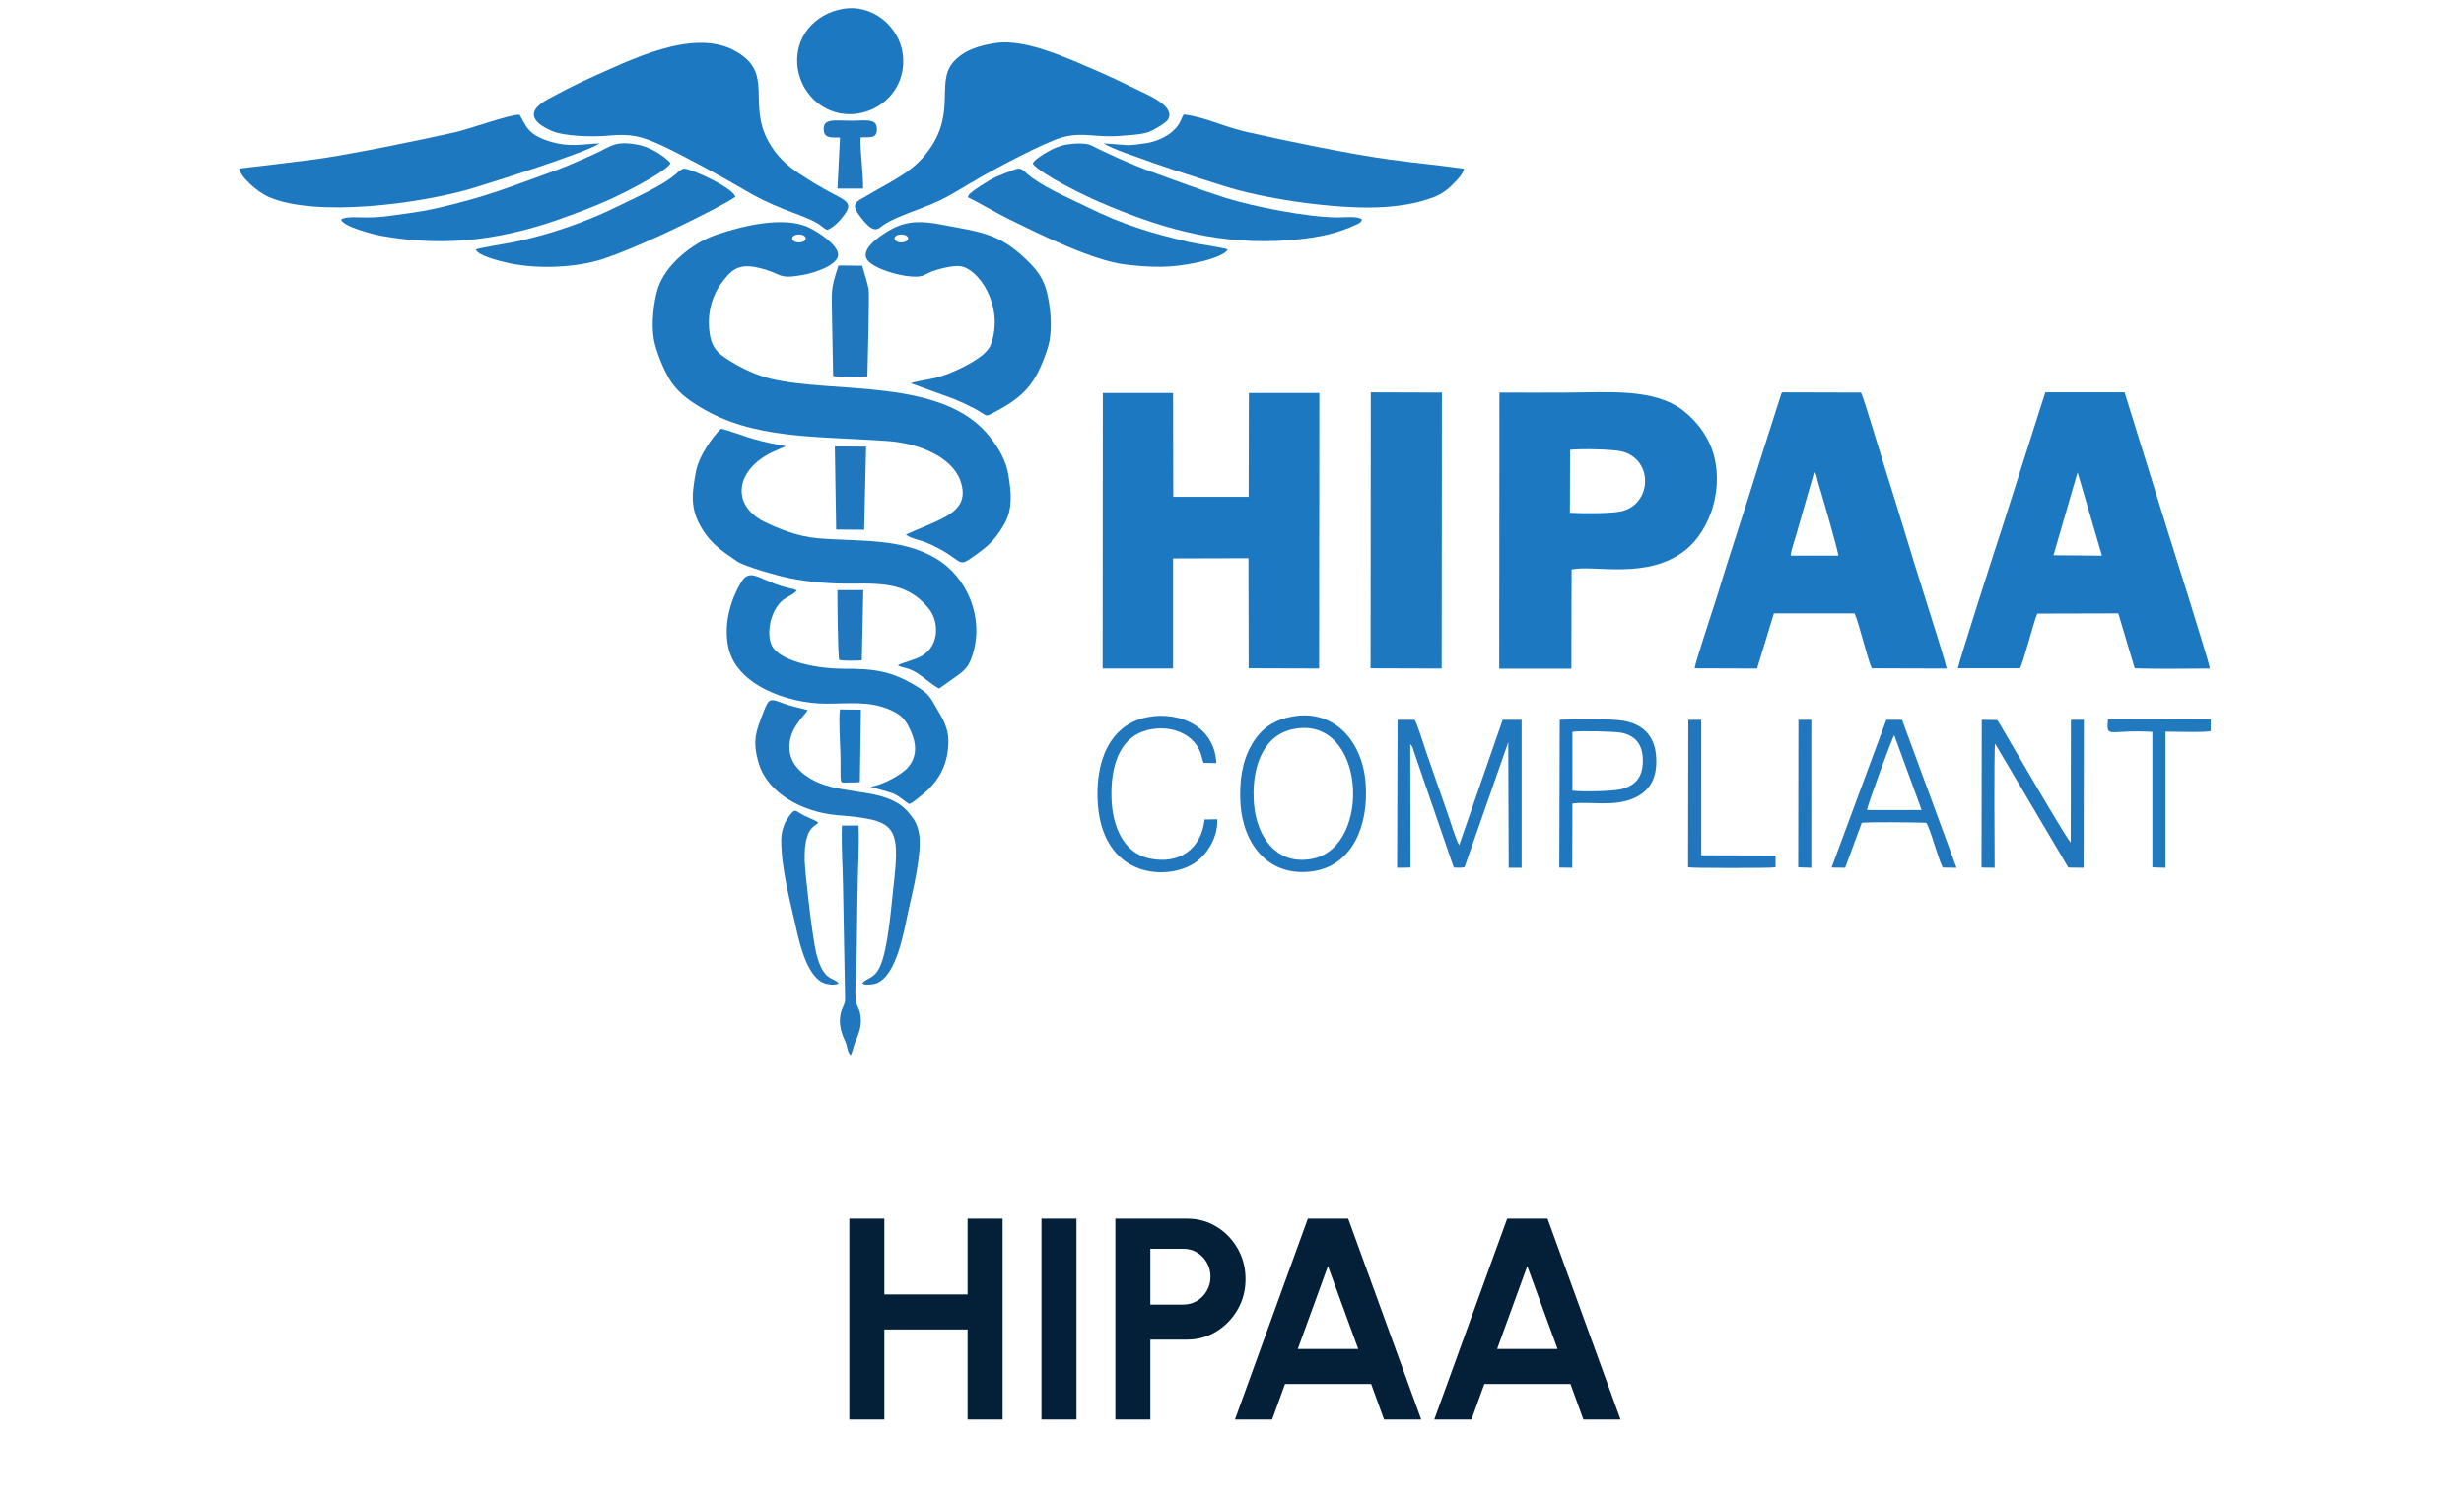<svg width="103" height="63" viewBox="0 0 103 63" fill="none" xmlns="http://www.w3.org/2000/svg">
<path d="M40.447 50.94H41.911V59.34H40.447V55.572H36.967V59.34H35.503V50.94H36.967V54.108H40.447V50.94ZM43.535 59.34V50.94H44.999V59.34H43.535ZM46.624 59.34V50.94H49.624C50.08 50.94 50.492 51.054 50.86 51.282C51.232 51.51 51.526 51.816 51.742 52.2C51.958 52.584 52.066 53.006 52.066 53.466C52.066 53.938 51.954 54.366 51.73 54.75C51.51 55.13 51.214 55.434 50.842 55.662C50.47 55.886 50.064 55.998 49.624 55.998H48.088V59.34H46.624ZM48.088 54.534H49.468C49.676 54.534 49.866 54.482 50.038 54.378C50.21 54.274 50.346 54.134 50.446 53.958C50.55 53.782 50.602 53.586 50.602 53.37C50.602 53.15 50.55 52.952 50.446 52.776C50.346 52.6 50.21 52.46 50.038 52.356C49.866 52.252 49.676 52.2 49.468 52.2H48.088V54.534ZM54.671 50.94H56.357L59.411 59.34H57.857L57.317 57.852H53.717L53.177 59.34H51.623L54.671 50.94ZM54.251 56.388H56.777L55.511 52.926L54.251 56.388ZM63.003 50.94H64.689L67.743 59.34H66.189L65.649 57.852H62.049L61.509 59.34H59.955L63.003 50.94ZM62.583 56.388H65.109L63.843 52.926L62.583 56.388Z" fill="#042038"/>
<path fill-rule="evenodd" clip-rule="evenodd" d="M46.092 27.945H49.036V23.343L52.188 23.334L52.197 27.936L55.142 27.945L55.151 16.428H52.206L52.197 20.768H49.045L49.036 16.428H46.101L46.092 27.945Z" fill="#1C78C1"/>
<path fill-rule="evenodd" clip-rule="evenodd" d="M62.67 27.954H65.687L65.696 23.803C66.659 23.596 68.865 24.262 70.468 22.984C71.495 22.155 72.116 20.354 71.567 18.787C71.324 18.103 70.846 17.545 70.378 17.175C69.153 16.203 67.127 16.41 65.516 16.41C64.57 16.41 63.624 16.419 62.679 16.41L62.67 27.954ZM65.624 21.435C66.164 21.462 67.272 21.471 67.74 21.381C69.063 21.111 69.144 19.202 67.785 18.868C67.415 18.778 66.056 18.751 65.633 18.805L65.624 21.435Z" fill="#1C78C1"/>
<path fill-rule="evenodd" clip-rule="evenodd" d="M81.842 27.937H84.435C84.57 27.747 85.03 25.919 85.165 25.649L88.55 25.64L89.235 27.937C90.171 27.973 91.396 27.946 92.377 27.946C92.35 27.666 90.721 22.543 90.603 22.165L88.812 16.401H85.498L83.661 22.165C83.544 22.498 81.887 27.657 81.842 27.937ZM85.84 23.209L87.866 23.227L86.849 19.751C86.758 19.94 86.885 19.661 86.831 19.796L85.84 23.209Z" fill="#1C78C1"/>
<path fill-rule="evenodd" clip-rule="evenodd" d="M70.838 27.937L73.449 27.946L74.152 25.64H77.528C77.7 26.028 78.123 27.756 78.249 27.937L81.374 27.946C81.338 27.703 80.59 25.361 80.5 25.073C79.879 23.128 79.329 21.237 78.708 19.292C78.582 18.905 77.889 16.555 77.79 16.41L74.503 16.401C74.476 16.437 74.476 16.428 74.458 16.473L73.566 19.265C72.981 21.174 72.324 23.11 71.747 25.019C71.585 25.541 70.892 27.603 70.838 27.937ZM74.854 23.227H76.844C76.835 22.993 76.133 20.607 75.998 20.156C75.98 20.084 75.962 20.021 75.944 19.94C75.935 19.904 75.935 19.877 75.917 19.841L75.89 19.796C75.854 19.742 75.881 19.769 75.836 19.733L75.088 22.345C75.025 22.561 74.872 22.993 74.854 23.227Z" fill="#1C78C1"/>
<path fill-rule="evenodd" clip-rule="evenodd" d="M37.87 22.344C38.041 22.506 38.473 22.578 38.698 22.668C40.472 23.425 39.86 23.875 40.904 23.11C41.391 22.758 41.697 22.425 42.003 21.867C42.336 21.263 42.273 20.588 42.156 19.868C42.066 19.264 41.733 18.715 41.4 18.292C39.464 15.752 34.808 16.473 32.188 15.825C31.584 15.671 31.026 15.401 30.558 15.113C29.982 14.762 29.702 14.537 29.639 13.69C29.585 12.979 29.801 12.313 30.144 11.853C30.549 11.295 30.855 10.998 31.683 11.187C32.755 11.43 32.449 11.7 33.602 11.484C34.043 11.403 35.096 11.07 35.033 10.602C34.979 10.206 34.196 9.692 33.818 9.512C32.773 9.008 30.999 9.449 29.928 9.818C28.955 10.152 27.802 11.07 27.496 12.069C27.325 12.628 27.217 13.537 27.334 14.186C27.424 14.699 27.739 15.437 27.991 15.861C28.307 16.365 28.703 16.671 29.216 16.986C31.467 18.382 34.106 18.22 37.113 18.436C38.383 18.526 39.77 19.084 40.139 20.075C40.445 20.912 40.04 21.317 39.482 21.624C38.959 21.903 38.401 22.101 37.87 22.344ZM33.394 9.8C33.556 9.8 33.683 9.872 33.683 9.962C33.683 10.062 33.556 10.133 33.394 10.133C33.241 10.133 33.115 10.062 33.115 9.962C33.115 9.872 33.241 9.8 33.394 9.8Z" fill="#1D78BF"/>
<path fill-rule="evenodd" clip-rule="evenodd" d="M34.584 9.612C34.891 9.477 35.098 9.233 35.287 8.99C35.737 8.396 35.269 8.387 34.242 7.775C33.954 7.613 33.702 7.442 33.432 7.27C32.892 6.928 32.441 6.487 32.135 5.938C31.208 4.281 32.414 3.029 30.694 2.111C28.939 1.165 26.3 2.534 24.634 3.272C24.022 3.551 23.446 3.849 22.887 4.155C22.014 4.641 22.194 5.091 23.058 5.469C23.59 5.704 24.814 5.731 25.436 5.668C26.408 5.578 26.822 5.704 27.606 6.055C28.488 6.46 30.172 7.378 31.037 7.892C31.64 8.252 32.126 8.486 32.802 8.756C33.225 8.927 33.792 9.107 34.188 9.342C34.35 9.441 34.431 9.549 34.584 9.612Z" fill="#1C78C1"/>
<path fill-rule="evenodd" clip-rule="evenodd" d="M41.634 1.796C40.958 1.895 40.274 2.093 39.833 2.615C39.076 3.515 40.094 4.866 38.563 6.604C37.96 7.297 36.969 7.73 36.204 8.198C35.889 8.387 35.555 8.486 35.861 8.918C36.546 9.891 36.699 9.558 36.942 9.396C37.437 9.053 38.581 8.711 39.229 8.405C39.815 8.126 40.346 7.775 40.913 7.451C41.624 7.036 43.696 5.929 44.434 5.731C45.317 5.506 45.794 5.767 46.865 5.677C47.253 5.641 47.694 5.632 48.027 5.515C48.216 5.442 48.738 5.145 48.828 4.992C49.144 4.443 48.018 3.984 47.523 3.741C46.937 3.452 46.334 3.164 45.722 2.903C44.767 2.498 42.894 1.606 41.634 1.796Z" fill="#1C78C1"/>
<path fill-rule="evenodd" clip-rule="evenodd" d="M57.293 27.937L60.264 27.946L60.274 16.41L57.302 16.401L57.293 27.937Z" fill="#1D78BF"/>
<path fill-rule="evenodd" clip-rule="evenodd" d="M37.529 27.81C37.718 27.936 37.97 27.864 38.456 28.215C38.681 28.369 39.023 28.666 39.257 28.783L40.095 28.188C40.428 27.936 40.545 27.738 40.671 27.315C41.13 25.82 40.446 24.136 39.14 23.353C37.654 22.461 35.88 22.65 34.161 22.497C33.35 22.425 32.558 22.11 31.936 21.804C30.523 21.084 30.766 19.607 32.315 18.886L32.846 18.652C32.378 18.571 31.891 18.463 31.45 18.337C31.234 18.274 30.253 17.923 30.135 17.923C29.748 18.301 29.199 19.102 29.091 19.715C28.902 20.723 28.866 21.318 29.352 22.11C29.739 22.749 30.207 23.047 30.82 23.47C31.108 23.668 32.486 24.064 32.981 24.163C33.8 24.334 34.728 24.406 35.601 24.397C37.06 24.37 38.006 24.433 38.825 25.442C39.239 25.946 39.303 26.946 38.555 27.405C38.231 27.594 37.844 27.657 37.529 27.81Z" fill="#1D78BF"/>
<path fill-rule="evenodd" clip-rule="evenodd" d="M54.069 29.944C53.214 30.088 52.692 30.484 52.322 31.133C51.917 31.835 51.8 32.655 51.854 33.6C51.962 35.284 53.034 36.698 54.898 36.419C56.537 36.166 57.221 34.501 57.086 32.745C56.96 31.007 55.798 29.656 54.069 29.944ZM54.069 30.475C52.746 30.736 52.295 32.177 52.422 33.636C52.539 34.951 53.34 36.203 54.871 35.896C57.383 35.392 57.086 29.872 54.069 30.475Z" fill="#2077BE"/>
<path fill-rule="evenodd" clip-rule="evenodd" d="M10 7.045C10.045 7.405 10.774 8.027 11.216 8.225C13.206 9.107 17.573 8.504 19.671 7.892C20.518 7.64 24.552 6.361 25.065 5.992C24.381 6.019 23.804 6.172 22.949 5.902C21.985 5.595 21.985 5.199 21.715 4.794C21.274 4.785 19.662 5.388 18.969 5.541C17.483 5.875 14.584 6.469 13.116 6.667C12.08 6.802 11.054 6.919 10 7.045Z" fill="#1D78BF"/>
<path fill-rule="evenodd" clip-rule="evenodd" d="M47.118 6.064L46.137 5.992C46.389 6.163 47.019 6.388 47.307 6.487C48.676 6.991 49.73 7.325 51.134 7.766C52.791 8.297 55.403 8.675 57.186 8.675C58.032 8.675 58.942 8.576 59.671 8.333C60.049 8.216 60.328 8.072 60.59 7.838C60.734 7.703 61.184 7.289 61.193 7.054C60.157 6.901 59.122 6.811 58.086 6.667C56.51 6.451 53.809 5.902 52.233 5.542C51.774 5.443 51.315 5.298 50.882 5.145C50.504 5.01 49.883 4.821 49.486 4.785C49.423 4.875 49.396 4.956 49.342 5.073C49.108 5.569 48.478 5.884 47.974 5.974C47.812 6.001 47.253 6.082 47.118 6.064Z" fill="#1D78BF"/>
<path fill-rule="evenodd" clip-rule="evenodd" d="M38.078 16.023L39.888 16.68C40.185 16.806 40.419 16.914 40.716 17.067C41.31 17.382 41.139 17.454 41.536 17.247C42.841 16.572 43.319 16.005 43.787 14.573C44.003 13.915 43.94 13.042 43.796 12.367C43.643 11.601 43.292 11.223 42.877 10.827C41.725 9.719 40.914 9.692 39.338 9.386C38.546 9.233 37.925 9.224 37.276 9.575C36.97 9.737 35.88 10.395 36.268 10.881C36.556 11.232 37.51 11.511 38.069 11.556C38.672 11.601 38.627 11.448 39.05 11.313C39.311 11.223 39.816 11.097 40.113 11.124C40.896 11.187 42.004 12.808 41.419 14.402C41.248 14.861 40.437 15.266 40.014 15.464C39.735 15.59 39.428 15.716 39.095 15.797C38.915 15.851 38.159 15.959 38.078 16.023ZM37.673 9.8C37.835 9.8 37.961 9.872 37.961 9.962C37.961 10.061 37.835 10.133 37.673 10.133C37.519 10.133 37.393 10.061 37.393 9.962C37.393 9.872 37.519 9.8 37.673 9.8Z" fill="#1D78BF"/>
<path fill-rule="evenodd" clip-rule="evenodd" d="M34.522 29.413C35.512 29.413 36.286 29.305 37.106 29.629C37.7 29.863 37.898 30.106 38.132 30.71C38.376 31.331 38.231 31.853 37.826 32.205C37.502 32.475 36.872 32.817 36.395 32.889C36.674 32.979 36.989 33.051 37.277 33.15C37.574 33.249 37.763 33.465 38.006 33.609C38.151 33.564 38.466 33.294 38.619 33.168C39.285 32.61 39.645 31.898 39.645 30.971C39.645 30.422 39.384 29.998 39.159 29.62C38.88 29.134 38.826 28.99 38.249 28.648C37.259 28.062 36.584 27.945 35.206 27.954C34.26 27.954 32.793 27.693 32.333 27.099C32 26.667 32.144 25.55 32.739 25.073C32.919 24.938 33.153 24.866 33.306 24.686C33.216 24.622 33.117 24.613 33 24.587C31.802 24.325 31.388 23.668 30.983 24.334C30.577 25.01 30.244 26 30.433 26.991C30.721 28.63 32.937 29.413 34.522 29.413Z" fill="#1D78BF"/>
<path fill-rule="evenodd" clip-rule="evenodd" d="M43.166 6.838C43.535 7.306 45.381 8.198 45.994 8.459C48.362 9.476 50.64 10.17 53.342 10.071C54.269 10.035 55.386 9.909 56.223 9.584C56.367 9.53 56.475 9.494 56.619 9.422C56.745 9.368 56.898 9.314 56.934 9.179C56.763 9.017 56.223 9.089 55.944 9.089C54.683 9.089 52.405 8.639 51.225 8.27C50.154 7.928 48.992 7.495 47.939 7.108C47.434 6.928 46.174 6.37 45.633 6.082C45.417 5.964 44.886 5.991 44.607 6.037C44.31 6.082 44.004 6.217 43.796 6.343C43.661 6.415 43.571 6.469 43.454 6.559C43.337 6.64 43.22 6.73 43.166 6.838Z" fill="#1D78BF"/>
<path fill-rule="evenodd" clip-rule="evenodd" d="M14.26 9.179C14.332 9.467 15.601 9.8 15.971 9.863C18.753 10.359 21.203 9.989 23.841 8.999C24.651 8.702 25.372 8.414 26.083 8.053C26.434 7.873 27.938 7.108 28.028 6.811C27.713 6.478 27.146 6.126 26.605 6.036C25.678 5.883 25.552 6.117 24.84 6.441C24.3 6.676 23.832 6.901 23.292 7.099C21.293 7.819 20.356 8.224 18.222 8.711C17.601 8.855 16.97 8.927 16.322 9.017C15.944 9.071 15.665 9.089 15.268 9.089C14.998 9.089 14.422 9.035 14.26 9.179Z" fill="#1D78BF"/>
<path fill-rule="evenodd" clip-rule="evenodd" d="M19.889 10.43C19.97 10.674 20.798 10.89 21.113 10.962C22.347 11.268 24.058 11.205 25.229 10.818C26.57 10.367 28.596 9.395 29.884 8.719C30.064 8.62 30.568 8.359 30.739 8.224C30.613 7.864 29.335 7.279 28.948 7.144C28.569 7.018 28.569 6.99 28.281 7.252C27.714 7.756 26.525 8.278 25.814 8.629C24.499 9.278 23.022 9.791 21.51 10.115C21.294 10.16 19.961 10.376 19.889 10.43Z" fill="#1D78BF"/>
<path fill-rule="evenodd" clip-rule="evenodd" d="M40.455 8.243C40.86 8.432 41.644 8.9 42.211 9.179C43.481 9.8 45.696 10.908 47.083 11.061C48.19 11.187 48.947 11.205 50.045 10.971C50.343 10.917 51.243 10.665 51.315 10.431C51.225 10.359 49.982 10.188 49.73 10.125C48.055 9.728 46.948 9.395 45.417 8.639C44.579 8.234 43.535 7.783 42.941 7.27C42.679 7.045 42.67 6.982 42.31 7.126C41.68 7.369 41.581 7.387 40.995 7.765C40.914 7.819 40.806 7.891 40.707 7.963C40.545 8.099 40.509 8.099 40.455 8.243Z" fill="#1D78BF"/>
<path fill-rule="evenodd" clip-rule="evenodd" d="M36.043 41.11C36.052 41.11 36.061 41.11 36.07 41.119C36.079 41.137 36.088 41.128 36.097 41.137C36.25 41.182 36.475 41.155 36.619 41.11C37.52 40.795 37.817 38.742 37.97 38.076C38.141 37.328 38.573 35.563 38.411 34.807C38.321 34.392 38.204 34.239 37.988 33.978C37.159 32.952 35.484 33.24 34.233 32.727C33.764 32.529 33.125 32.114 33.017 31.457C32.864 30.529 33.648 29.908 33.764 29.683C33.44 29.593 32.981 29.503 32.702 29.386C32.207 29.197 32.135 29.188 31.937 29.71C31.621 30.529 31.423 30.935 31.72 31.916C32.09 33.15 33.531 33.951 35.007 34.077C37.42 34.276 37.646 34.465 37.358 36.977C37.258 37.833 37.132 39.678 36.772 40.435C36.52 40.948 36.214 40.867 36.043 41.11Z" fill="#2077BE"/>
<path fill-rule="evenodd" clip-rule="evenodd" d="M35.222 0.373C34.078 0.571 33.151 1.552 33.349 2.876C33.52 3.983 34.538 4.938 35.843 4.749C37.005 4.578 37.923 3.533 37.734 2.237C37.581 1.12 36.483 0.147 35.222 0.373Z" fill="#1C78C1"/>
<path fill-rule="evenodd" clip-rule="evenodd" d="M65.182 36.266L65.722 36.275L65.731 33.591C66.478 33.492 67.424 33.736 68.279 33.375C69 33.069 69.306 32.466 69.225 31.565C69.153 30.746 68.666 30.278 67.892 30.134C67.334 30.035 65.83 30.061 65.2 30.088L65.182 36.266ZM65.731 33.051C66.154 33.105 67.352 33.078 67.739 32.997C68.36 32.853 68.666 32.493 68.675 31.826C68.685 31.151 68.387 30.746 67.766 30.629C67.478 30.575 66.028 30.539 65.731 30.593V33.051Z" fill="#2077BE"/>
<path fill-rule="evenodd" clip-rule="evenodd" d="M58.402 36.275L58.961 36.266L58.952 31.115C59.015 31.169 58.961 31.097 59.015 31.178C59.024 31.197 59.042 31.232 59.051 31.25C59.069 31.296 59.096 31.377 59.105 31.422C59.15 31.539 59.177 31.629 59.213 31.737L60.771 36.266C60.915 36.275 61.104 36.284 61.221 36.248L63.049 31.025L63.067 36.275H63.607V30.089H62.815L60.996 35.33C60.861 35.114 60.636 34.348 60.528 34.051L59.609 31.413C59.51 31.133 59.249 30.251 59.132 30.089H58.42L58.402 36.275Z" fill="#2077BE"/>
<path fill-rule="evenodd" clip-rule="evenodd" d="M76.564 36.266L77.132 36.275L77.825 34.393C78.338 34.357 79.824 34.375 80.518 34.393C80.698 34.636 81.022 35.924 81.211 36.266L81.787 36.275L79.509 30.089H78.852L76.564 36.266ZM78.041 33.862H80.328L79.185 30.737C79.095 30.827 78.059 33.682 78.041 33.862Z" fill="#2077BE"/>
<path fill-rule="evenodd" clip-rule="evenodd" d="M82.832 36.266L83.381 36.275C83.381 35.897 83.345 31.358 83.399 31.088L86.461 36.266L87.1 36.275L87.109 30.089H86.569L86.56 35.222C86.371 35.041 84.183 31.259 83.877 30.746C83.742 30.53 83.615 30.269 83.48 30.098L82.841 30.089L82.832 36.266Z" fill="#2077BE"/>
<path fill-rule="evenodd" clip-rule="evenodd" d="M50.883 34.248L50.352 34.257C50.226 35.473 49.307 36.166 48.011 35.878C46.966 35.635 46.489 34.536 46.462 33.339C46.426 32.051 46.786 30.925 47.786 30.574C48.695 30.25 49.857 30.547 50.19 31.484C50.235 31.601 50.262 31.79 50.316 31.889L50.847 31.898C50.757 30.187 49.01 29.665 47.732 30.034C46.408 30.421 45.84 31.736 45.877 33.339C45.967 36.77 48.884 36.869 50.028 36.013C50.442 35.698 50.919 35.032 50.883 34.248Z" fill="#2077BE"/>
<path fill-rule="evenodd" clip-rule="evenodd" d="M34.827 15.717C34.998 15.771 36.024 15.753 36.258 15.735C36.267 15.366 36.349 12.304 36.312 12.088C36.258 11.809 36.123 11.395 36.042 11.107L35.052 11.098C34.7 12.142 34.773 12.196 34.782 13.295C34.791 14.096 34.818 14.907 34.827 15.717Z" fill="#2077BE"/>
<path fill-rule="evenodd" clip-rule="evenodd" d="M32.656 35.113C32.656 36.311 33.025 37.653 33.287 38.823C33.431 39.471 33.773 40.966 34.556 41.128C34.844 41.191 34.953 41.155 35.033 41.119C35.042 41.119 35.052 41.11 35.06 41.11C34.844 40.822 34.43 41.065 34.124 39.859C33.962 39.201 33.674 36.716 33.638 36.005C33.629 35.654 33.638 35.329 33.728 35.023C33.845 34.564 34.106 34.51 34.205 34.393C34.106 34.276 33.719 34.177 33.413 33.978C33.296 33.907 33.242 33.843 33.124 33.952C33.044 34.024 32.845 34.312 32.8 34.429C32.719 34.654 32.656 34.834 32.656 35.113Z" fill="#2077BE"/>
<path fill-rule="evenodd" clip-rule="evenodd" d="M35.565 44.109C35.619 43.992 35.691 43.758 35.718 43.632C35.754 43.497 36.213 42.776 35.844 42.056C35.709 41.786 35.763 41.182 35.781 40.849C35.826 39.697 35.826 38.247 35.853 37.058C35.862 36.239 35.925 35.329 35.889 34.51H35.196C35.16 35.329 35.232 36.248 35.241 37.058L35.322 41.471C35.322 41.759 35.358 41.84 35.25 42.065C34.89 42.821 35.331 43.461 35.376 43.641C35.403 43.749 35.457 44.055 35.565 44.109Z" fill="#2077BE"/>
<path fill-rule="evenodd" clip-rule="evenodd" d="M89.973 30.593V36.257L90.522 36.275V30.584C90.846 30.584 92.224 30.629 92.413 30.557V30.071L88.118 30.061C88.046 30.917 88.1 30.485 89.973 30.593Z" fill="#2179BE"/>
<path fill-rule="evenodd" clip-rule="evenodd" d="M70.566 36.257C70.737 36.293 74.06 36.293 74.222 36.257V35.762L71.116 35.753V30.089H70.575L70.566 36.257Z" fill="#2276BE"/>
<path fill-rule="evenodd" clip-rule="evenodd" d="M34.953 22.137L36.123 22.146L36.204 18.67L34.898 18.661L34.953 22.137Z" fill="#2077BE"/>
<path fill-rule="evenodd" clip-rule="evenodd" d="M35.115 5.749L35.008 7.883H36.079C36.088 7.568 36.043 7.145 36.025 6.82C36.007 6.568 35.944 5.965 35.98 5.74C36.376 5.731 36.718 5.812 36.646 5.299C36.601 4.938 36.043 5.046 35.638 5.046C34.863 5.046 34.359 4.92 34.44 5.497C34.494 5.803 34.836 5.74 35.115 5.749Z" fill="#2077BE"/>
<path fill-rule="evenodd" clip-rule="evenodd" d="M75.168 36.257L75.717 36.275V30.089H75.177L75.168 36.257Z" fill="#2077BE"/>
<path fill-rule="evenodd" clip-rule="evenodd" d="M36.025 27.604L36.088 24.668H35.008C34.998 24.857 35.026 27.523 35.08 27.576C35.134 27.64 35.872 27.613 36.025 27.604Z" fill="#2077BE"/>
<path fill-rule="evenodd" clip-rule="evenodd" d="M35.944 32.691L35.989 29.665L35.115 29.656C35.052 30.007 35.124 31.142 35.133 31.556C35.16 32.862 35.043 32.709 35.467 32.709C35.629 32.7 35.791 32.718 35.944 32.691Z" fill="#1D78BF"/>
</svg>
